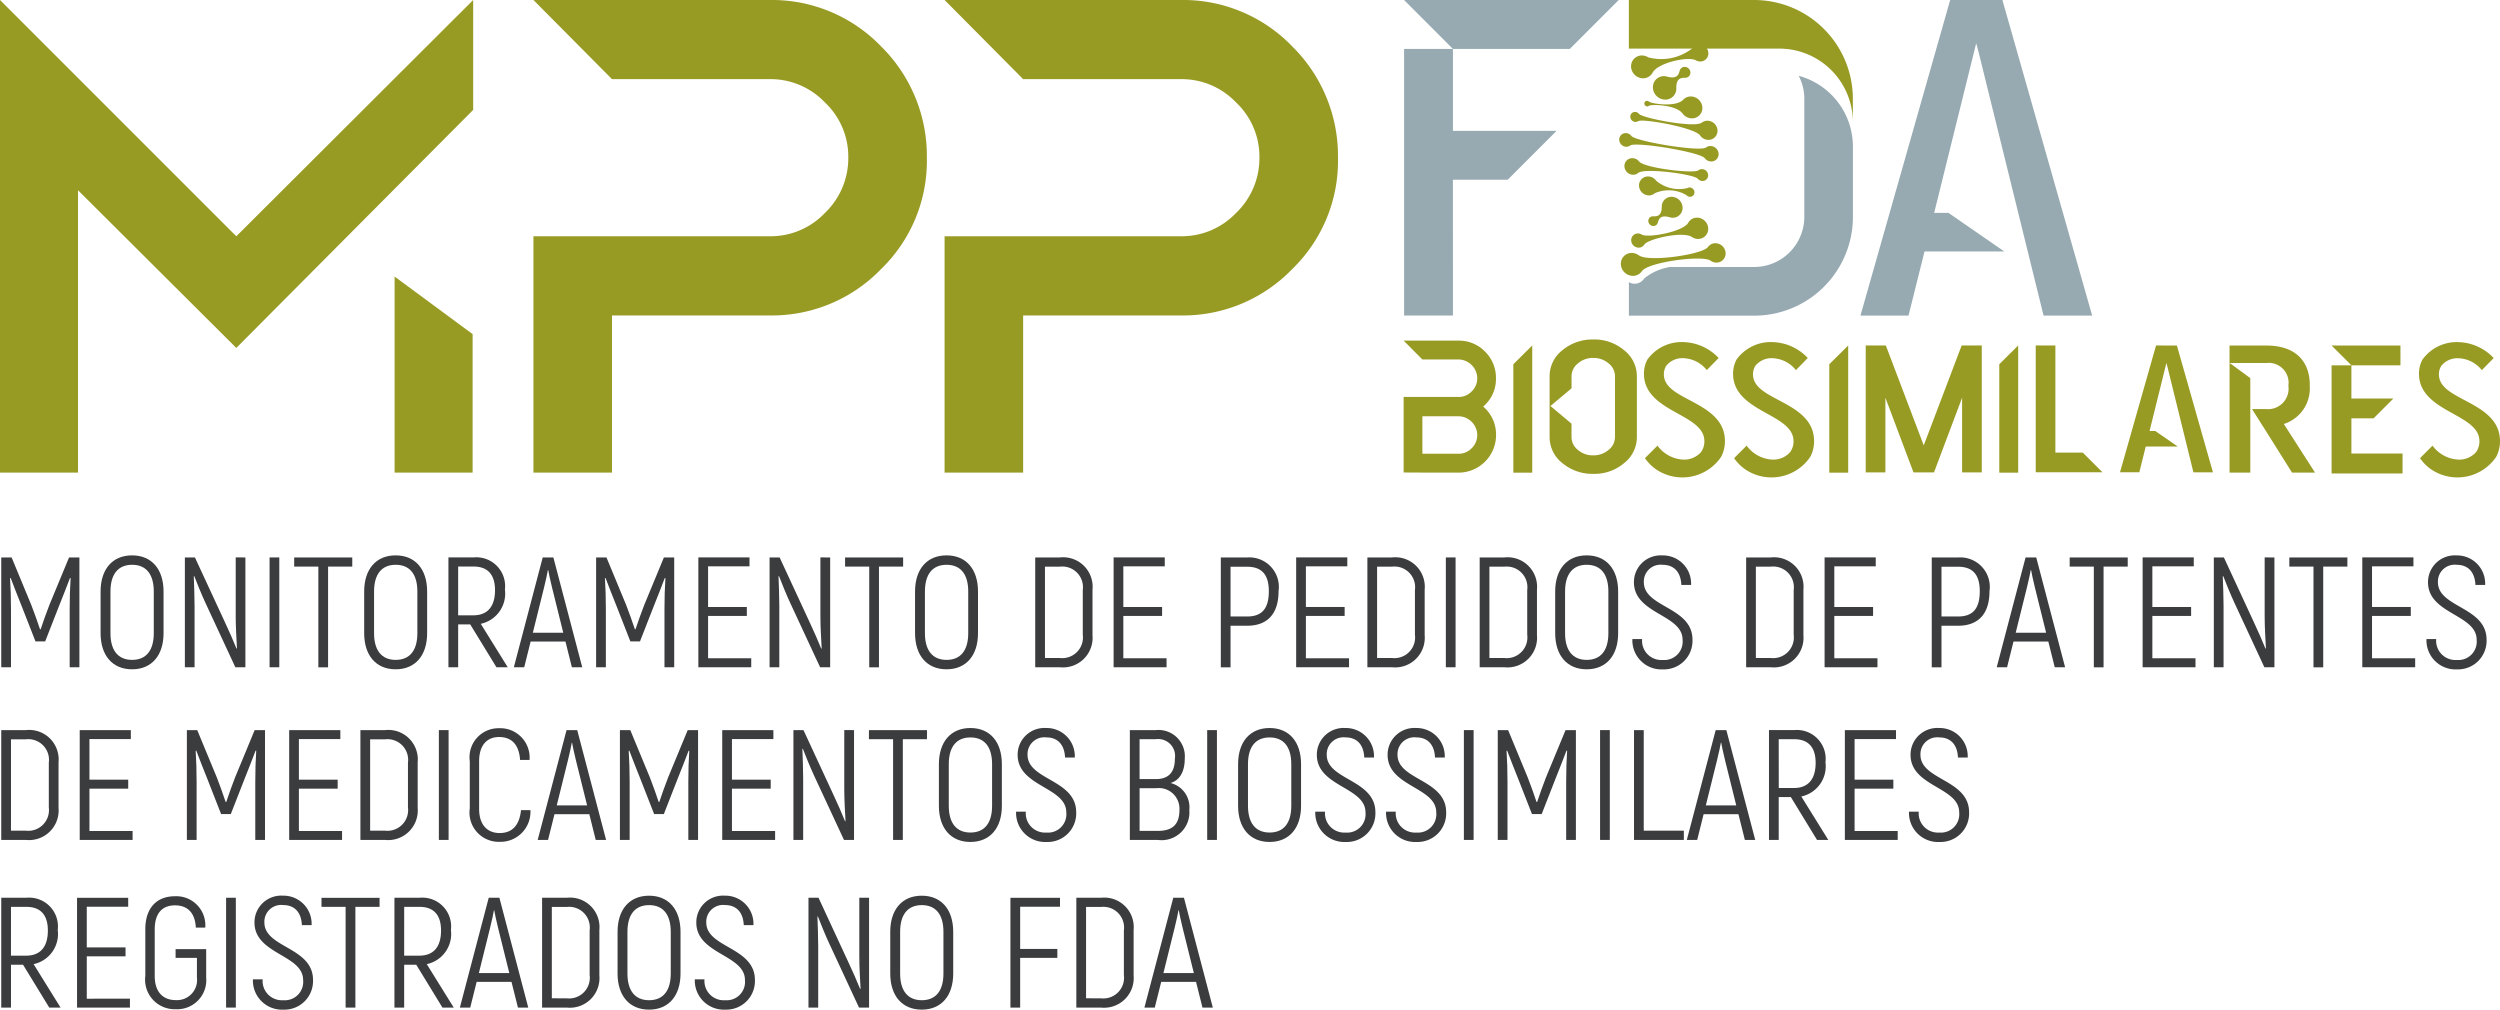 <svg xmlns="http://www.w3.org/2000/svg" xmlns:xlink="http://www.w3.org/1999/xlink" width="182.653" height="73.765" viewBox="0 0 182.653 73.765"><defs><clipPath id="a"><rect width="182.653" height="73.765" fill="none"/></clipPath></defs><path d="M86.458,60.593V74.915h5.7V64.8Z" transform="translate(-57.627 -40.387)" fill="#989b23"/><g clip-path="url(#a)"><path d="M142.25,3.367A11.081,11.081,0,0,0,134.136,0H116.872l5.74,5.783h11.524a5.478,5.478,0,0,1,4.013,1.683,5.451,5.451,0,0,1,1.727,4.057,5.545,5.545,0,0,1-1.727,4.057,5.479,5.479,0,0,1-4.013,1.683H116.872V34.528h5.74V23.048h11.524a11.082,11.082,0,0,0,8.114-3.366,11.013,11.013,0,0,0,3.367-8.157,11.249,11.249,0,0,0-3.367-8.157" transform="translate(-77.899 -0.001)" fill="#989b23"/><path d="M232.331,3.367A11.081,11.081,0,0,0,224.216,0H206.953l5.74,5.783h11.523a5.481,5.481,0,0,1,4.014,1.683,5.454,5.454,0,0,1,1.726,4.057,5.547,5.547,0,0,1-1.726,4.057,5.481,5.481,0,0,1-4.014,1.683H206.953V34.528h5.74V23.048h11.523a11.083,11.083,0,0,0,8.114-3.366,11.012,11.012,0,0,0,3.366-8.157,11.247,11.247,0,0,0-3.366-8.157" transform="translate(-137.941 -0.001)" fill="#989b23"/><path d="M34.571,0,17.264,17.264,0,0V34.527H5.7V13.9L17.264,25.421,34.571,8.028Z" transform="translate(0 0)" fill="#989b23"/><path d="M414.176,0l-6.556,23.059h3.513l1.169-4.685h5.828l-4.078-2.82h-1.045l3.069-12.389.008.031,0-.013L416.3,4,421,23.059h3.551L417.991,0Z" transform="translate(-271.694 0)" fill="#97aab1"/><path d="M311.192,20.278h4l3.574-3.574h-7.571V10.719h-3.57V30.2l3.57,0Z" transform="translate(-205.041 -7.145)" fill="#97aab1"/><path d="M311.192,3.574,307.622,0V0h15.683l-3.574,3.574Z" transform="translate(-205.041 0)" fill="#97aab1"/><path d="M344.286,78v1.244h0v2.27a1.193,1.193,0,0,1-.466.938,1.682,1.682,0,0,1-1.122.4,1.653,1.653,0,0,1-1.122-.4,1.192,1.192,0,0,1-.465-.938v-.976l-1.541-1.292,1.543-1.294v-.879a1.192,1.192,0,0,1,.466-.938,1.653,1.653,0,0,1,1.122-.4,1.681,1.681,0,0,1,1.122.4,1.193,1.193,0,0,1,.465.938Zm1.6.365V77.073a2.407,2.407,0,0,0-.931-1.9,3.351,3.351,0,0,0-2.257-.787,3.423,3.423,0,0,0-2.257.787,2.406,2.406,0,0,0-.931,1.9v2.174l0,0v2.27a2.407,2.407,0,0,0,.931,1.9,3.426,3.426,0,0,0,2.257.787,3.35,3.35,0,0,0,2.257-.787,2.407,2.407,0,0,0,.931-1.9V80.222Z" transform="translate(-226.294 -49.583)" fill="#989b23"/><path d="M308.9,80.149h2.638a1.39,1.39,0,0,1,1.371,1.371,1.324,1.324,0,0,1-.412.969,1.308,1.308,0,0,1-.958.4H308.9Zm4.576-.83a2.629,2.629,0,0,0,.8-1.947,2.686,2.686,0,0,0-.8-1.948,2.645,2.645,0,0,0-1.937-.8h-4.009L308.9,76h2.638a1.39,1.39,0,0,1,1.371,1.371,1.323,1.323,0,0,1-.412.968,1.307,1.307,0,0,1-.958.4h-4.009v5.518l2.012.011h2a2.744,2.744,0,0,0,2.741-2.751,2.686,2.686,0,0,0-.8-1.948c-.045-.045-.092-.085-.138-.126.046-.041.093-.081.138-.126" transform="translate(-204.979 -49.737)" fill="#989b23"/><path d="M402.174,84.987V75.694l-1.381,1.371v7.922Z" transform="translate(-267.143 -50.453)" fill="#989b23"/><path d="M439.42,84.987V75.694l-1.381,1.371v7.922Z" transform="translate(-291.969 -50.453)" fill="#989b23"/><path d="M332.949,84.987V75.694l-1.381,1.371v7.922Z" transform="translate(-221.002 -50.453)" fill="#989b23"/><path d="M366.106,82.2a2.48,2.48,0,0,1-.272,1.127,3.421,3.421,0,0,1-4.773.916,3.247,3.247,0,0,1-.8-.809l.915-.915a2.487,2.487,0,0,0,1.876,1.02,1.64,1.64,0,0,0,1.3-.542,1.324,1.324,0,0,0,.25-.812c0-.93-.932-1.449-1.92-2-1.17-.649-2.495-1.385-2.495-2.916a2.172,2.172,0,0,1,.251-1.036,3.079,3.079,0,0,1,2.6-1.281,3.678,3.678,0,0,1,2.607,1.164L364.78,77a2.3,2.3,0,0,0-1.742-.872,1.513,1.513,0,0,0-1.214.547,1.141,1.141,0,0,0-.18.636c0,.885.87,1.348,1.879,1.883,1.211.644,2.583,1.372,2.583,3" transform="translate(-240.079 -49.96)" fill="#989b23"/><path d="M385.639,82.2a2.48,2.48,0,0,1-.272,1.127,3.421,3.421,0,0,1-4.773.916,3.247,3.247,0,0,1-.8-.809l.915-.915a2.487,2.487,0,0,0,1.876,1.02,1.64,1.64,0,0,0,1.3-.542,1.324,1.324,0,0,0,.25-.812c0-.93-.932-1.449-1.92-2-1.17-.649-2.495-1.385-2.495-2.916a2.171,2.171,0,0,1,.251-1.036,3.079,3.079,0,0,1,2.6-1.281,3.678,3.678,0,0,1,2.607,1.164l-.866.885a2.3,2.3,0,0,0-1.742-.872,1.513,1.513,0,0,0-1.214.547,1.141,1.141,0,0,0-.18.636c0,.885.87,1.348,1.879,1.883,1.211.644,2.583,1.372,2.583,3" transform="translate(-253.099 -49.96)" fill="#989b23"/><path d="M535.919,82.2a2.48,2.48,0,0,1-.272,1.127,3.422,3.422,0,0,1-4.773.916,3.259,3.259,0,0,1-.8-.809l.915-.915a2.488,2.488,0,0,0,1.876,1.02,1.64,1.64,0,0,0,1.3-.542,1.324,1.324,0,0,0,.25-.812c0-.93-.932-1.449-1.92-2C531.328,79.538,530,78.8,530,77.272a2.168,2.168,0,0,1,.251-1.036,3.079,3.079,0,0,1,2.6-1.281,3.68,3.68,0,0,1,2.608,1.164l-.866.885a2.3,2.3,0,0,0-1.742-.872,1.512,1.512,0,0,0-1.214.547,1.141,1.141,0,0,0-.18.636c0,.885.87,1.348,1.879,1.883,1.211.644,2.583,1.372,2.583,3" transform="translate(-353.266 -49.96)" fill="#989b23"/><path d="M515.875,77.143h-3.583L510.845,75.7v0h5.03Zm-3.583,6.448V81.018h1.62l1.449-1.449h-3.069V77.143h-1.447v7.9l5.185,0V83.59Z" transform="translate(-340.496 -50.453)" fill="#989b23"/><path d="M415.817,75.694h-.032l-2.77,7.3-2.77-7.3h-1.469v9.271h1.437V79.512l2.052,5.453h1.5l2.052-5.453v5.453h1.437V75.694Z" transform="translate(-272.464 -50.453)" fill="#989b23"/><path d="M467.116,75.694l-2.634,9.265h1.412l.469-1.883H468.7l-1.638-1.133h-.42l1.233-4.978,0,.012v0l.087.328,1.885,7.659h1.427l-2.634-9.265Z" transform="translate(-309.593 -50.453)" fill="#989b23"/><path d="M447.459,83.523V75.694h-1.436v9.265H450.9l-1.436-1.436Z" transform="translate(-297.29 -50.453)" fill="#989b23"/><path d="M494.347,78.6c0-1.844-1.14-2.9-3.15-2.9h-2.715v1.273h2.7a1.453,1.453,0,0,1,1.6,1.658,1.5,1.5,0,0,1-1.62,1.711h-1.033l.8,1.273h.006l2.115,3.369h1.679l-2.28-3.555a2.72,2.72,0,0,0,1.89-2.825" transform="translate(-325.59 -50.453)" fill="#989b23"/><path d="M490,87.525v-6.9l-1.515-1.11v8.012Z" transform="translate(-325.591 -52.998)" fill="#989b23"/><path d="M405.889,25.364c0-.035,0-.07-.008-.1,0,.035.006.07.008.1" transform="translate(-270.534 -16.836)" fill="#97aab1"/><path d="M405.943,26.448c0,.06,0,.12,0,.181v-.075c0-.036,0-.071,0-.106" transform="translate(-270.575 -17.629)" fill="#97aab1"/><path d="M366.034,0h-9.157V3.552H367.87a5.374,5.374,0,0,1,5.373,5.373V7.214A7.217,7.217,0,0,0,366.034,0" transform="translate(-237.871)" fill="#989b23"/><path d="M372.027,18.378a5.368,5.368,0,0,0-2.742-1.772,3.63,3.63,0,0,1,.41,1.676v8.636a3.664,3.664,0,0,1-3.661,3.656h-6.15A3.987,3.987,0,0,0,358,31.41v0a.838.838,0,0,1-.644.386.8.8,0,0,1-.477-.117v2.452h9.158a7.216,7.216,0,0,0,7.209-7.209V21.781a5.374,5.374,0,0,0-1.215-3.4" transform="translate(-237.87 -11.068)" fill="#97aab1"/><path d="M362.035,53.285a.665.665,0,0,0-.544.277v0c-.406.559-4.358,1.124-5.046.61v.005a.868.868,0,0,0-.524-.181.788.788,0,0,0-.794.838.891.891,0,0,0,.88.837.787.787,0,0,0,.654-.341v0c.466-.672,4.427-1.192,5.016-.77v0a.735.735,0,0,0,.431.143.666.666,0,0,0,.671-.708.753.753,0,0,0-.744-.708" transform="translate(-236.704 -35.516)" fill="#989b23"/><path d="M363.02,48.465a.827.827,0,0,0-.817-.777.729.729,0,0,0-.641.371v0c-.374.66-2.942,1.136-3.4.864v0a.537.537,0,0,0-.277-.08.488.488,0,0,0-.492.518.552.552,0,0,0,.545.519.487.487,0,0,0,.413-.221h0c.276-.424,2.817-1,3.475-.558v0a.8.8,0,0,0,.454.143.731.731,0,0,0,.737-.777" transform="translate(-238.216 -31.786)" fill="#989b23"/><path d="M363.642,43.878a.812.812,0,0,0-.8-.762.715.715,0,0,0-.721.725l0,0c0,.654-.315.717-.621.7l0,0c-.008,0-.014,0-.022,0a.335.335,0,0,0-.337.355.378.378,0,0,0,.374.355.329.329,0,0,0,.323-.261l0,.006c.072-.293.223-.57.86-.384l0,0a.776.776,0,0,0,.221.036.717.717,0,0,0,.723-.762" transform="translate(-240.712 -28.738)" fill="#989b23"/><path d="M362.569,40.019a.357.357,0,0,0,.269.13.322.322,0,0,0,.325-.342.364.364,0,0,0-.36-.342.316.316,0,0,0-.185.064v-.009a2.6,2.6,0,0,1-2.248-.541v0a.733.733,0,0,0-.6-.316.651.651,0,0,0-.657.693.737.737,0,0,0,.728.692.654.654,0,0,0,.436-.165v0a2.551,2.551,0,0,1,2.289.136Z" transform="translate(-239.364 -25.771)" fill="#989b23"/><path d="M356.991,34.908v0a.639.639,0,0,0-.5-.245.57.57,0,0,0-.575.606.645.645,0,0,0,.637.606.571.571,0,0,0,.374-.138v0c.452-.38,4.058.091,4.347.428v0a.457.457,0,0,0,.345.164.408.408,0,0,0,.411-.434.462.462,0,0,0-.456-.434.409.409,0,0,0-.256.089v0c-.333.261-3.942-.161-4.331-.645" transform="translate(-237.232 -23.106)" fill="#989b23"/><path d="M355.295,30.158a.473.473,0,0,0,.284-.093h0c.392-.288,5.089.47,5.44.931h0a.6.6,0,0,0,.473.239.532.532,0,0,0,.537-.565.6.6,0,0,0-.595-.566.537.537,0,0,0-.327.11v0c-.44.332-5.136-.442-5.449-.845v0a.526.526,0,0,0-.414-.207.469.469,0,0,0-.473.5.531.531,0,0,0,.524.5" transform="translate(-236.467 -19.437)" fill="#989b23"/><path d="M362.282,26.222v0a.743.743,0,0,0,.608.325.66.66,0,0,0,.666-.7.747.747,0,0,0-.738-.7.665.665,0,0,0-.408.139v0c-.545.414-4.348-.337-4.579-.633v.009a.381.381,0,0,0-.3-.159.345.345,0,0,0-.347.366.39.39,0,0,0,.385.366.339.339,0,0,0,.2-.067v.009c.3-.2,4.114.461,4.522,1.052" transform="translate(-238.073 -16.327)" fill="#989b23"/><path d="M363.067,22.371h0a.851.851,0,0,0,.679.348.756.756,0,0,0,.763-.8.856.856,0,0,0-.845-.8.76.76,0,0,0-.56.24h0c-.536.572-2.34.282-2.493.138a.217.217,0,0,0-.147-.059.193.193,0,0,0-.195.205.219.219,0,0,0,.216.205.191.191,0,0,0,.115-.041V21.8c.163-.117,1.977-.092,2.468.57" transform="translate(-240.131 -14.071)" fill="#989b23"/><path d="M362.15,16.194a.909.909,0,0,0,.9.854.8.8,0,0,0,.809-.831l0,0c-.015-.694.31-.773.636-.763l0,0,.014,0a.376.376,0,0,0,.379-.4.426.426,0,0,0-.42-.4.37.37,0,0,0-.364.3l-.006-.007c-.07.313-.227.605-.906.421l0,0a.867.867,0,0,0-.232-.035.8.8,0,0,0-.81.854" transform="translate(-241.385 -9.769)" fill="#989b23"/><path d="M357.359,11.365a.887.887,0,0,0,.876.833.78.78,0,0,0,.7-.42l0,.005c.381-.721,2.6-1.21,3.156-.9v0a.646.646,0,0,0,.32.088.59.59,0,0,0,.595-.627.667.667,0,0,0-.659-.627.589.589,0,0,0-.512.288v0a3.66,3.66,0,0,1-3.225.66v0a.859.859,0,0,0-.459-.135.784.784,0,0,0-.79.833" transform="translate(-238.191 -6.477)" fill="#989b23"/><path d="M5.985,122.132v8.024H5.274v-4.241c0-.848.023-1.559.069-2.27l-.046-.012c-.206.574-.527,1.341-.825,2.109l-.986,2.522H2.775l-.986-2.522c-.3-.768-.619-1.536-.825-2.109l-.046.012c.046.711.069,1.422.069,2.27v4.241H.276v-8.024h.757l1.433,3.462c.206.516.493,1.341.642,1.788h.046c.149-.447.436-1.272.642-1.788l1.433-3.462Z" transform="translate(-0.184 -81.405)" fill="#3b3c3e"/><path d="M22.037,127.37v-3.05c0-1.616.86-2.637,2.3-2.637s2.3,1.02,2.3,2.637v3.05c0,1.617-.86,2.637-2.3,2.637s-2.3-1.02-2.3-2.637m3.886,0v-3.05c0-1.238-.539-1.949-1.582-1.949s-1.582.711-1.582,1.949v3.05c0,1.238.539,1.949,1.582,1.949s1.582-.711,1.582-1.949" transform="translate(-14.688 -81.107)" fill="#3b3c3e"/><path d="M44.922,122.132v8.024h-.734L42,125.445c-.252-.539-.665-1.548-.814-1.949l-.035.011c.023.608.057,1.525.057,2.155v4.494H40.5v-8.024h.734l2.167,4.677c.275.573.688,1.525.871,1.983l.034-.012c-.034-.585-.092-1.628-.092-2.316v-4.333Z" transform="translate(-26.993 -81.405)" fill="#3b3c3e"/><rect width="0.711" height="8.024" transform="translate(19.695 40.727)" fill="#3b3c3e"/><path d="M68.7,122.8H66.933v7.36h-.711V122.8H64.457v-.665H68.7Z" transform="translate(-42.963 -81.405)" fill="#3b3c3e"/><path d="M79.789,127.37v-3.05c0-1.616.86-2.637,2.3-2.637s2.3,1.02,2.3,2.637v3.05c0,1.617-.86,2.637-2.3,2.637s-2.3-1.02-2.3-2.637m3.886,0v-3.05c0-1.238-.539-1.949-1.582-1.949s-1.582.711-1.582,1.949v3.05c0,1.238.539,1.949,1.582,1.949s1.582-.711,1.582-1.949" transform="translate(-53.182 -81.107)" fill="#3b3c3e"/><path d="M99.842,127.026H98.96v3.13h-.711v-8.025h1.834a2.105,2.105,0,0,1,2.293,2.35,2.254,2.254,0,0,1-1.765,2.5l1.972,3.176h-.825Zm-.883-.665h1.112c1.043,0,1.582-.654,1.582-1.834,0-1.146-.539-1.731-1.571-1.731H98.96Z" transform="translate(-65.486 -81.405)" fill="#3b3c3e"/><path d="M116.354,128.277H113.81l-.47,1.88h-.757l2.109-8.024h.779l2.109,8.024h-.757Zm-.16-.642-.825-3.325c-.126-.493-.241-1.066-.275-1.261h-.023c-.034.2-.149.768-.275,1.261l-.825,3.325Z" transform="translate(-75.041 -81.405)" fill="#3b3c3e"/><path d="M136.305,122.132v8.024h-.711v-4.241c0-.848.023-1.559.069-2.27l-.046-.012c-.206.574-.527,1.341-.825,2.109l-.986,2.522H133.1l-.986-2.522c-.3-.768-.619-1.536-.825-2.109l-.046.012c.046.711.069,1.422.069,2.27v4.241H130.6v-8.024h.757l1.433,3.462c.206.516.493,1.341.642,1.788h.046c.149-.447.436-1.272.642-1.788l1.433-3.462Z" transform="translate(-87.047 -81.405)" fill="#3b3c3e"/><path d="M156.874,129.5v.654H153.01v-8.025h3.737v.653h-3.027v2.969h2.832v.654h-2.832V129.5Z" transform="translate(-101.987 -81.405)" fill="#3b3c3e"/><path d="M173.042,122.132v8.024h-.734l-2.19-4.711c-.252-.539-.665-1.548-.814-1.949l-.035.011c.023.608.057,1.525.057,2.155v4.494h-.711v-8.024h.734l2.167,4.677c.275.573.688,1.525.871,1.983l.034-.012c-.034-.585-.092-1.628-.092-2.316v-4.333Z" transform="translate(-112.389 -81.405)" fill="#3b3c3e"/><path d="M189.394,122.8h-1.765v7.36h-.711V122.8h-1.765v-.665h4.242Z" transform="translate(-123.411 -81.405)" fill="#3b3c3e"/><path d="M200.484,127.37v-3.05c0-1.616.86-2.637,2.3-2.637s2.3,1.02,2.3,2.637v3.05c0,1.617-.86,2.637-2.3,2.637s-2.3-1.02-2.3-2.637m3.886,0v-3.05c0-1.238-.539-1.949-1.582-1.949s-1.582.711-1.582,1.949v3.05c0,1.238.539,1.949,1.582,1.949s1.582-.711,1.582-1.949" transform="translate(-133.63 -81.107)" fill="#3b3c3e"/><path d="M226.816,122.132h1.8a2.157,2.157,0,0,1,2.385,2.35v3.336a2.165,2.165,0,0,1-2.385,2.338h-1.8Zm1.8,7.348a1.513,1.513,0,0,0,1.674-1.7v-3.267a1.512,1.512,0,0,0-1.674-1.708h-1.089v6.672Z" transform="translate(-151.181 -81.405)" fill="#3b3c3e"/><path d="M247.868,129.5v.654H244v-8.025h3.737v.653h-3.027v2.969h2.832v.654h-2.832V129.5Z" transform="translate(-162.638 -81.405)" fill="#3b3c3e"/><path d="M271.7,124.6c0,1.651-.814,2.522-2.293,2.522h-1.215v3.038h-.711v-8.025h1.926A2.157,2.157,0,0,1,271.7,124.6m-.711,0c0-1.192-.5-1.788-1.582-1.788h-1.215v3.634h1.215c1.077,0,1.582-.573,1.582-1.846" transform="translate(-178.287 -81.405)" fill="#3b3c3e"/><path d="M287.847,129.5v.654h-3.863v-8.025h3.737v.653h-3.027v2.969h2.832v.654h-2.832V129.5Z" transform="translate(-189.285 -81.405)" fill="#3b3c3e"/><path d="M299.591,122.132h1.8a2.157,2.157,0,0,1,2.385,2.35v3.336a2.165,2.165,0,0,1-2.385,2.338h-1.8Zm1.8,7.348a1.513,1.513,0,0,0,1.674-1.7v-3.267a1.512,1.512,0,0,0-1.674-1.708H300.3v6.672Z" transform="translate(-199.688 -81.405)" fill="#3b3c3e"/><rect width="0.711" height="8.024" transform="translate(105.635 40.727)" fill="#3b3c3e"/><path d="M324.2,122.132H326a2.157,2.157,0,0,1,2.385,2.35v3.336A2.165,2.165,0,0,1,326,130.156h-1.8Zm1.8,7.348a1.513,1.513,0,0,0,1.674-1.7v-3.267A1.512,1.512,0,0,0,326,122.808h-1.089v6.672Z" transform="translate(-216.093 -81.405)" fill="#3b3c3e"/><path d="M340.739,127.37v-3.05c0-1.616.86-2.637,2.3-2.637s2.3,1.02,2.3,2.637v3.05c0,1.617-.86,2.637-2.3,2.637s-2.3-1.02-2.3-2.637m3.886,0v-3.05c0-1.238-.539-1.949-1.582-1.949s-1.582.711-1.582,1.949v3.05c0,1.238.539,1.949,1.582,1.949s1.582-.711,1.582-1.949" transform="translate(-227.115 -81.107)" fill="#3b3c3e"/><path d="M357.652,127.8h.711a1.408,1.408,0,0,0,1.5,1.525,1.344,1.344,0,0,0,1.456-1.479c0-1.857-3.554-1.869-3.554-4.2a1.954,1.954,0,0,1,2.075-1.96,2.057,2.057,0,0,1,2.1,2.155h-.711c-.046-1.009-.6-1.468-1.364-1.468a1.228,1.228,0,0,0-1.376,1.273c0,1.857,3.554,1.788,3.554,4.2a2.089,2.089,0,0,1-2.155,2.167,2.125,2.125,0,0,1-2.236-2.213" transform="translate(-238.388 -81.107)" fill="#3b3c3e"/><path d="M382.575,122.132h1.8a2.157,2.157,0,0,1,2.385,2.35v3.336a2.165,2.165,0,0,1-2.385,2.338h-1.8Zm1.8,7.348a1.513,1.513,0,0,0,1.674-1.7v-3.267a1.512,1.512,0,0,0-1.674-1.708h-1.089v6.672Z" transform="translate(-255 -81.405)" fill="#3b3c3e"/><path d="M403.626,129.5v.654h-3.863v-8.025H403.5v.653h-3.027v2.969h2.832v.654h-2.832V129.5Z" transform="translate(-266.456 -81.405)" fill="#3b3c3e"/><path d="M427.461,124.6c0,1.651-.814,2.522-2.293,2.522h-1.215v3.038h-.711v-8.025h1.926a2.157,2.157,0,0,1,2.293,2.465m-.711,0c0-1.192-.5-1.788-1.582-1.788h-1.215v3.634h1.215c1.077,0,1.582-.573,1.582-1.846" transform="translate(-282.106 -81.405)" fill="#3b3c3e"/><path d="M441.244,128.277H438.7l-.47,1.88h-.757l2.109-8.024h.779l2.109,8.024h-.757Zm-.16-.642-.825-3.325c-.126-.493-.241-1.066-.275-1.261h-.023c-.034.2-.149.768-.275,1.261l-.825,3.325Z" transform="translate(-291.591 -81.405)" fill="#3b3c3e"/><path d="M457.7,122.8h-1.765v7.36h-.711V122.8h-1.765v-.665H457.7Z" transform="translate(-302.246 -81.405)" fill="#3b3c3e"/><path d="M473.307,129.5v.654h-3.863v-8.025h3.737v.653h-3.026v2.969h2.832v.654h-2.832V129.5Z" transform="translate(-312.901 -81.405)" fill="#3b3c3e"/><path d="M489.475,122.132v8.024h-.734l-2.19-4.711c-.252-.539-.665-1.548-.814-1.949l-.035.011c.023.608.057,1.525.057,2.155v4.494h-.711v-8.024h.734l2.167,4.677c.275.573.688,1.525.871,1.983l.034-.012c-.034-.585-.092-1.628-.092-2.316v-4.333Z" transform="translate(-323.303 -81.405)" fill="#3b3c3e"/><path d="M505.827,122.8h-1.765v7.36h-.711V122.8h-1.765v-.665h4.242Z" transform="translate(-334.325 -81.405)" fill="#3b3c3e"/><path d="M521.434,129.5v.654h-3.863v-8.025h3.737v.653h-3.026v2.969h2.832v.654h-2.832V129.5Z" transform="translate(-344.979 -81.405)" fill="#3b3c3e"/><path d="M531.631,127.8h.711a1.408,1.408,0,0,0,1.5,1.525,1.344,1.344,0,0,0,1.456-1.479c0-1.857-3.554-1.869-3.554-4.2a1.954,1.954,0,0,1,2.075-1.96,2.057,2.057,0,0,1,2.1,2.155h-.711c-.046-1.009-.6-1.468-1.364-1.468a1.228,1.228,0,0,0-1.375,1.273c0,1.857,3.554,1.788,3.554,4.2a2.089,2.089,0,0,1-2.155,2.167,2.125,2.125,0,0,1-2.236-2.213" transform="translate(-354.351 -81.107)" fill="#3b3c3e"/><path d="M.277,159.964h1.8a2.157,2.157,0,0,1,2.385,2.35v3.336a2.165,2.165,0,0,1-2.385,2.338H.277Zm1.8,7.348a1.513,1.513,0,0,0,1.674-1.7v-3.267a1.512,1.512,0,0,0-1.674-1.708H.988v6.672Z" transform="translate(-0.185 -106.622)" fill="#3b3c3e"/><path d="M21.329,167.335v.654H17.465v-8.024H21.2v.653H18.176v2.969h2.832v.654H18.176v3.095Z" transform="translate(-11.641 -106.622)" fill="#3b3c3e"/><path d="M46.652,159.964v8.024h-.711v-4.241c0-.848.023-1.559.069-2.27l-.046-.012c-.206.574-.527,1.341-.825,2.11l-.986,2.522h-.711l-.986-2.522c-.3-.768-.619-1.536-.825-2.11l-.046.012c.046.711.069,1.422.069,2.27v4.241h-.711v-8.024H41.7l1.433,3.462c.206.516.493,1.341.642,1.788h.046c.149-.447.436-1.272.642-1.788l1.433-3.462Z" transform="translate(-27.29 -106.622)" fill="#3b3c3e"/><path d="M67.221,167.335v.654H63.358v-8.024h3.737v.653H64.068v2.969H66.9v.654H64.068v3.095Z" transform="translate(-42.23 -106.622)" fill="#3b3c3e"/><path d="M78.965,159.964h1.8a2.157,2.157,0,0,1,2.384,2.35v3.336a2.165,2.165,0,0,1-2.384,2.338h-1.8Zm1.8,7.348a1.513,1.513,0,0,0,1.674-1.7v-3.267a1.512,1.512,0,0,0-1.674-1.708H79.675v6.672Z" transform="translate(-52.633 -106.622)" fill="#3b3c3e"/><rect width="0.711" height="8.024" transform="translate(32.064 53.342)" fill="#3b3c3e"/><path d="M102.924,165.444v-3.485a2.121,2.121,0,0,1,2.144-2.408,2.149,2.149,0,0,1,2.224,2.316H106.6c-.08-1.135-.63-1.673-1.536-1.673-.86,0-1.456.573-1.456,1.765v3.485c0,1.192.619,1.765,1.5,1.765.917,0,1.444-.562,1.559-1.674h.688a2.191,2.191,0,0,1-2.247,2.316,2.141,2.141,0,0,1-2.19-2.407" transform="translate(-68.602 -106.346)" fill="#3b3c3e"/><path d="M121.58,166.109h-2.545l-.47,1.88h-.757l2.109-8.024h.779l2.11,8.024h-.757Zm-.16-.642-.825-3.325c-.126-.493-.241-1.066-.275-1.261H120.3c-.034.2-.149.768-.275,1.261l-.825,3.325Z" transform="translate(-78.524 -106.622)" fill="#3b3c3e"/><path d="M141.531,159.964v8.024h-.711v-4.241c0-.848.023-1.559.069-2.27l-.046-.012c-.206.574-.527,1.341-.825,2.11l-.986,2.522h-.711l-.986-2.522c-.3-.768-.619-1.536-.825-2.11l-.046.012c.046.711.069,1.422.069,2.27v4.241h-.711v-8.024h.757l1.433,3.462c.206.516.493,1.341.642,1.788h.046c.149-.447.436-1.272.642-1.788l1.433-3.462Z" transform="translate(-90.53 -106.622)" fill="#3b3c3e"/><path d="M162.1,167.335v.654h-3.863v-8.024h3.737v.653h-3.027v2.969h2.832v.654h-2.832v3.095Z" transform="translate(-105.47 -106.622)" fill="#3b3c3e"/><path d="M178.268,159.964v8.024h-.734l-2.19-4.711c-.252-.539-.665-1.548-.814-1.949l-.035.011c.023.608.057,1.525.057,2.155v4.494h-.711v-8.024h.734l2.167,4.677c.275.573.688,1.525.871,1.983l.034-.012c-.034-.585-.092-1.628-.092-2.316v-4.333Z" transform="translate(-115.872 -106.622)" fill="#3b3c3e"/><path d="M194.62,160.629h-1.765v7.36h-.711v-7.36h-1.765v-.665h4.242Z" transform="translate(-126.894 -106.622)" fill="#3b3c3e"/><path d="M205.71,165.2v-3.05c0-1.616.86-2.637,2.3-2.637s2.3,1.02,2.3,2.637v3.05c0,1.617-.86,2.637-2.3,2.637s-2.3-1.02-2.3-2.637m3.886,0v-3.05c0-1.238-.539-1.949-1.582-1.949s-1.582.711-1.582,1.949v3.05c0,1.238.539,1.949,1.582,1.949s1.582-.711,1.582-1.949" transform="translate(-137.113 -106.323)" fill="#3b3c3e"/><path d="M222.623,165.627h.711a1.408,1.408,0,0,0,1.5,1.525,1.344,1.344,0,0,0,1.456-1.479c0-1.857-3.554-1.869-3.554-4.2a1.954,1.954,0,0,1,2.075-1.96,2.057,2.057,0,0,1,2.1,2.155H226.2c-.046-1.009-.6-1.468-1.364-1.468a1.228,1.228,0,0,0-1.376,1.273c0,1.857,3.554,1.788,3.554,4.2a2.089,2.089,0,0,1-2.155,2.167,2.125,2.125,0,0,1-2.236-2.213" transform="translate(-148.386 -106.324)" fill="#3b3c3e"/><path d="M251.89,165.8a2.03,2.03,0,0,1-2.282,2.19h-2.063v-8.024h1.88a1.925,1.925,0,0,1,2.132,2.086c0,1-.412,1.6-1.043,1.777a1.824,1.824,0,0,1,1.376,1.972m-3.634-5.17v2.912h1.192c.929,0,1.387-.5,1.387-1.49a1.237,1.237,0,0,0-1.41-1.422Zm2.912,5.17a1.508,1.508,0,0,0-1.685-1.593h-1.226v3.118h1.353c1.043,0,1.559-.47,1.559-1.525" transform="translate(-164.997 -106.622)" fill="#3b3c3e"/><rect width="0.711" height="8.024" transform="translate(88.199 53.342)" fill="#3b3c3e"/><path d="M271.265,165.2v-3.05c0-1.616.86-2.637,2.3-2.637s2.3,1.02,2.3,2.637v3.05c0,1.617-.86,2.637-2.3,2.637s-2.3-1.02-2.3-2.637m3.886,0v-3.05c0-1.238-.539-1.949-1.582-1.949s-1.582.711-1.582,1.949v3.05c0,1.238.539,1.949,1.582,1.949s1.582-.711,1.582-1.949" transform="translate(-180.808 -106.323)" fill="#3b3c3e"/><path d="M288.178,165.627h.711a1.408,1.408,0,0,0,1.5,1.525,1.344,1.344,0,0,0,1.456-1.479c0-1.857-3.554-1.869-3.554-4.2a1.954,1.954,0,0,1,2.075-1.96,2.057,2.057,0,0,1,2.1,2.155h-.711c-.046-1.009-.6-1.468-1.364-1.468a1.228,1.228,0,0,0-1.376,1.273c0,1.857,3.554,1.788,3.554,4.2a2.089,2.089,0,0,1-2.155,2.167,2.125,2.125,0,0,1-2.236-2.213" transform="translate(-192.081 -106.324)" fill="#3b3c3e"/><path d="M303.681,165.627h.711a1.408,1.408,0,0,0,1.5,1.525,1.344,1.344,0,0,0,1.456-1.479c0-1.857-3.554-1.869-3.554-4.2a1.954,1.954,0,0,1,2.075-1.96,2.057,2.057,0,0,1,2.1,2.155h-.711c-.046-1.009-.6-1.468-1.364-1.468a1.228,1.228,0,0,0-1.376,1.273c0,1.857,3.554,1.788,3.554,4.2a2.089,2.089,0,0,1-2.155,2.167,2.125,2.125,0,0,1-2.236-2.213" transform="translate(-202.414 -106.324)" fill="#3b3c3e"/><rect width="0.711" height="8.024" transform="translate(106.953 53.342)" fill="#3b3c3e"/><path d="M333.865,159.964v8.024h-.711v-4.241c0-.848.023-1.559.069-2.27l-.046-.012c-.206.574-.527,1.341-.825,2.11l-.986,2.522h-.711l-.986-2.522c-.3-.768-.619-1.536-.825-2.11l-.046.012c.046.711.069,1.422.069,2.27v4.241h-.711v-8.024h.757l1.433,3.462c.206.516.493,1.341.642,1.788h.046c.149-.447.436-1.272.642-1.788l1.433-3.462Z" transform="translate(-218.728 -106.622)" fill="#3b3c3e"/><rect width="0.711" height="8.024" transform="translate(116.903 53.342)" fill="#3b3c3e"/><path d="M361.641,167.312v.676H358v-8.024h.711v7.348Z" transform="translate(-238.617 -106.622)" fill="#3b3c3e"/><path d="M373.351,166.109h-2.545l-.47,1.88h-.757l2.109-8.024h.779l2.11,8.024h-.757Zm-.16-.642-.825-3.325c-.126-.493-.241-1.066-.275-1.261h-.023c-.034.2-.149.768-.275,1.261l-.825,3.325Z" transform="translate(-246.338 -106.622)" fill="#3b3c3e"/><path d="M389.187,164.858H388.3v3.13h-.711v-8.025h1.834a2.105,2.105,0,0,1,2.293,2.35,2.254,2.254,0,0,1-1.765,2.5l1.972,3.176H391.1Zm-.883-.665h1.112c1.043,0,1.582-.654,1.582-1.834,0-1.146-.539-1.731-1.571-1.731H388.3Z" transform="translate(-258.345 -106.621)" fill="#3b3c3e"/><path d="M408.061,167.335v.654H404.2v-8.024h3.737v.653h-3.026v2.969h2.832v.654h-2.832v3.095Z" transform="translate(-269.412 -106.622)" fill="#3b3c3e"/><path d="M418.257,165.627h.711a1.408,1.408,0,0,0,1.5,1.525,1.344,1.344,0,0,0,1.456-1.479c0-1.857-3.554-1.869-3.554-4.2a1.954,1.954,0,0,1,2.075-1.96,2.057,2.057,0,0,1,2.1,2.155h-.711c-.046-1.009-.6-1.468-1.364-1.468a1.228,1.228,0,0,0-1.376,1.273c0,1.857,3.554,1.788,3.554,4.2a2.089,2.089,0,0,1-2.155,2.167,2.125,2.125,0,0,1-2.236-2.213" transform="translate(-278.783 -106.324)" fill="#3b3c3e"/><path d="M1.87,201.59H.988v3.13H.277v-8.025H2.111a2.105,2.105,0,0,1,2.293,2.35,2.254,2.254,0,0,1-1.765,2.5L4.61,204.72H3.785Zm-.883-.665H2.1c1.043,0,1.582-.654,1.582-1.834,0-1.146-.539-1.731-1.571-1.731H.988Z" transform="translate(-0.185 -131.104)" fill="#3b3c3e"/><path d="M20.744,204.067v.654H16.88V196.7h3.737v.653H17.591v2.97h2.832v.654H17.591v3.095Z" transform="translate(-11.251 -131.105)" fill="#3b3c3e"/><path d="M31.834,202.175v-3.4c0-1.582.848-2.419,2.167-2.419a2.121,2.121,0,0,1,2.213,2.293h-.688c-.057-1.112-.63-1.628-1.525-1.628-.917,0-1.479.562-1.479,1.765v3.393c0,1.2.63,1.765,1.536,1.765a1.47,1.47,0,0,0,1.548-1.651v-1.433H34.047v-.642h2.235v2.075a2.126,2.126,0,0,1-2.224,2.316,2.162,2.162,0,0,1-2.224-2.43" transform="translate(-21.218 -130.875)" fill="#3b3c3e"/><rect width="0.711" height="8.024" transform="translate(16.519 65.591)" fill="#3b3c3e"/><path d="M55.416,202.358h.711a1.408,1.408,0,0,0,1.5,1.525,1.344,1.344,0,0,0,1.456-1.479c0-1.857-3.554-1.869-3.554-4.2a1.954,1.954,0,0,1,2.075-1.96,2.057,2.057,0,0,1,2.1,2.155h-.711c-.046-1.009-.6-1.468-1.364-1.468a1.228,1.228,0,0,0-1.376,1.273c0,1.857,3.554,1.788,3.554,4.2a2.089,2.089,0,0,1-2.155,2.167,2.125,2.125,0,0,1-2.236-2.213" transform="translate(-36.937 -130.806)" fill="#3b3c3e"/><path d="M74.68,197.36H72.914v7.36H72.2v-7.36H70.438V196.7H74.68Z" transform="translate(-46.949 -131.104)" fill="#3b3c3e"/><path d="M88.016,201.59h-.883v3.13h-.711v-8.025h1.834a2.105,2.105,0,0,1,2.293,2.35,2.254,2.254,0,0,1-1.765,2.5l1.972,3.176h-.825Zm-.883-.665h1.112c1.043,0,1.582-.654,1.582-1.834,0-1.146-.539-1.731-1.571-1.731H87.134Z" transform="translate(-57.604 -131.104)" fill="#3b3c3e"/><path d="M104.528,202.84h-2.545l-.47,1.88h-.757l2.109-8.025h.779l2.109,8.025H105Zm-.16-.642-.825-3.325c-.126-.493-.241-1.066-.275-1.261h-.023c-.034.2-.149.768-.275,1.261l-.825,3.325Z" transform="translate(-67.158 -131.104)" fill="#3b3c3e"/><path d="M118.771,196.695h1.8a2.157,2.157,0,0,1,2.385,2.35v3.336a2.165,2.165,0,0,1-2.385,2.338h-1.8Zm1.8,7.348a1.513,1.513,0,0,0,1.674-1.7v-3.267a1.512,1.512,0,0,0-1.674-1.708h-1.089v6.672Z" transform="translate(-79.165 -131.104)" fill="#3b3c3e"/><path d="M135.306,201.934v-3.05c0-1.616.86-2.637,2.3-2.637s2.3,1.02,2.3,2.637v3.05c0,1.617-.86,2.637-2.3,2.637s-2.3-1.02-2.3-2.637m3.886,0v-3.05c0-1.238-.539-1.949-1.582-1.949s-1.582.711-1.582,1.949v3.05c0,1.238.539,1.949,1.582,1.949s1.582-.711,1.582-1.949" transform="translate(-90.186 -130.806)" fill="#3b3c3e"/><path d="M152.219,202.358h.711a1.408,1.408,0,0,0,1.5,1.525,1.344,1.344,0,0,0,1.456-1.479c0-1.857-3.554-1.869-3.554-4.2a1.954,1.954,0,0,1,2.075-1.96,2.057,2.057,0,0,1,2.1,2.155H155.8c-.046-1.009-.6-1.468-1.364-1.468a1.228,1.228,0,0,0-1.376,1.273c0,1.857,3.554,1.788,3.554,4.2a2.089,2.089,0,0,1-2.155,2.167,2.125,2.125,0,0,1-2.236-2.213" transform="translate(-101.459 -130.806)" fill="#3b3c3e"/><path d="M181.566,196.695v8.025h-.734l-2.19-4.711c-.252-.539-.665-1.548-.814-1.949l-.035.011c.023.608.057,1.525.057,2.155v4.494h-.711v-8.025h.734l2.167,4.677c.275.573.688,1.525.871,1.983l.034-.012c-.034-.585-.092-1.628-.092-2.316v-4.333Z" transform="translate(-118.071 -131.104)" fill="#3b3c3e"/><path d="M195.052,201.934v-3.05c0-1.616.86-2.637,2.3-2.637s2.3,1.02,2.3,2.637v3.05c0,1.617-.86,2.637-2.3,2.637s-2.3-1.02-2.3-2.637m3.886,0v-3.05c0-1.238-.539-1.949-1.582-1.949s-1.582.711-1.582,1.949v3.05c0,1.238.539,1.949,1.582,1.949s1.582-.711,1.582-1.949" transform="translate(-130.009 -130.806)" fill="#3b3c3e"/><path d="M222.094,197.349v3.084h2.717v.654h-2.717v3.634h-.711V196.7h3.622v.653Z" transform="translate(-147.56 -131.104)" fill="#3b3c3e"/><path d="M235.822,196.695h1.8a2.157,2.157,0,0,1,2.385,2.35v3.336a2.165,2.165,0,0,1-2.385,2.338h-1.8Zm1.8,7.348a1.513,1.513,0,0,0,1.674-1.7v-3.267a1.512,1.512,0,0,0-1.674-1.708h-1.089v6.672Z" transform="translate(-157.184 -131.104)" fill="#3b3c3e"/><path d="M254.512,202.84h-2.545l-.47,1.88h-.757l2.109-8.025h.779l2.11,8.025h-.757Zm-.16-.642-.825-3.325c-.126-.493-.241-1.066-.275-1.261h-.023c-.034.2-.149.768-.275,1.261l-.825,3.325Z" transform="translate(-167.128 -131.104)" fill="#3b3c3e"/></g></svg>